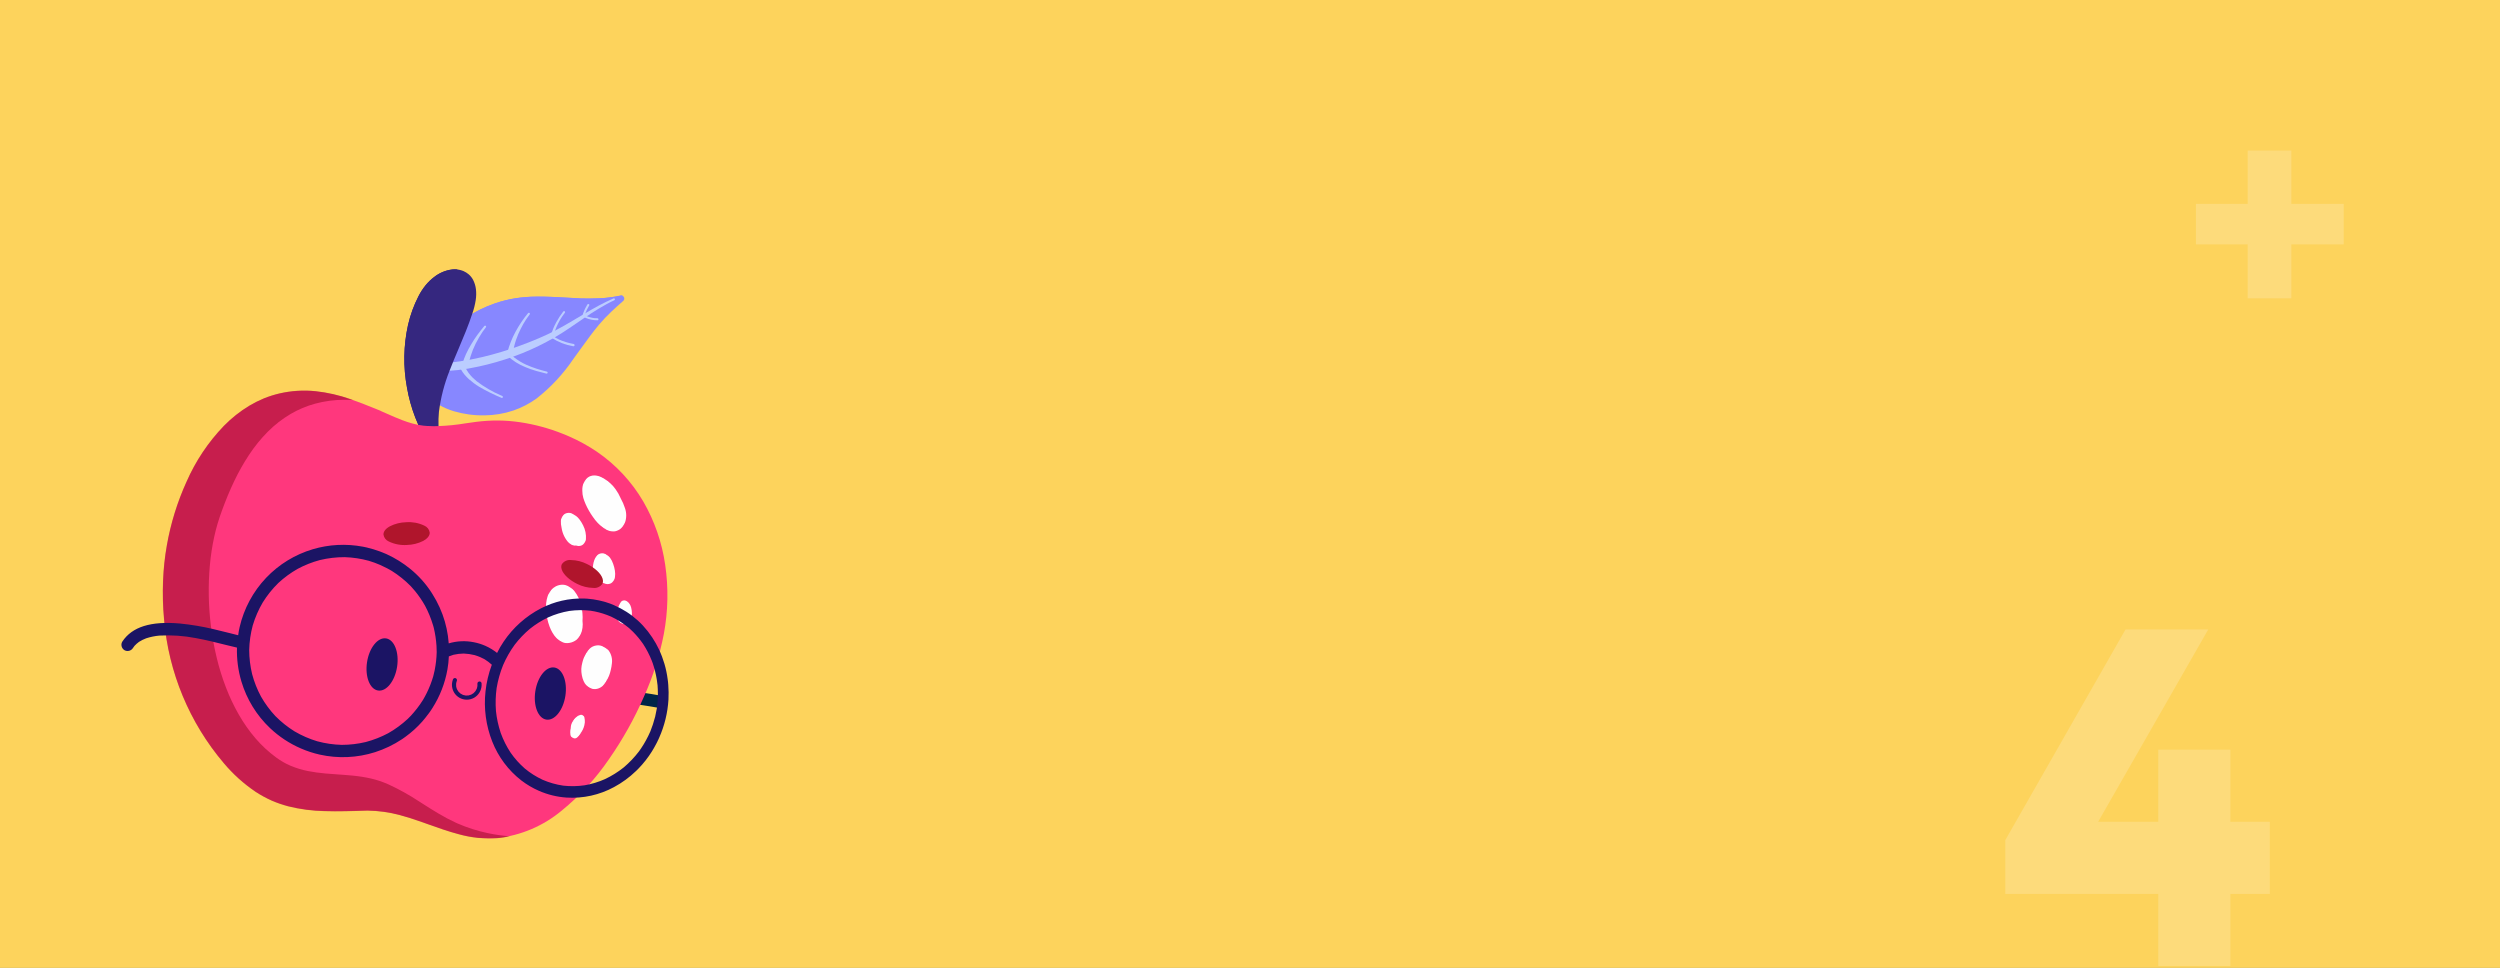<?xml version="1.0" encoding="UTF-8"?> <svg xmlns="http://www.w3.org/2000/svg" width="3358" height="1300" viewBox="0 0 3358 1300" fill="none"><rect x="0" y="0" width="3358" height="1300" fill="#808080" stroke="none"/> <g clip-path="url(#clip0_208_923)"> <rect width="3358" height="1300" fill="#FDD35C"></rect> <g clip-path="url(#clip1_208_923)"> <path d="M889.568 934.958C891.291 935.736 892.706 937.068 893.587 938.742C894.468 940.417 894.764 942.338 894.43 944.201C893.991 946.357 892.722 948.253 890.898 949.481C889.074 950.708 886.841 951.168 884.682 950.761C876.457 949.28 868.232 948.01 860.007 946.734C850.682 945.302 842.214 943.983 833.759 942.377C833.164 942.28 832.584 942.108 832.031 941.867C830.31 941.091 828.898 939.762 828.018 938.091C827.138 936.42 826.842 934.502 827.176 932.643C827.607 930.481 828.873 928.578 830.698 927.346C832.524 926.114 834.761 925.654 836.924 926.064C845.291 927.613 853.852 928.933 862.145 930.221L863.283 930.396C871.496 931.64 879.702 932.923 887.852 934.423C888.439 934.519 889.012 934.691 889.556 934.933" fill="#002448"></path> <path d="M836.022 397.187C837.081 397.66 837.912 398.532 838.335 399.614C838.63 400.46 838.651 401.378 838.394 402.237C838.137 403.095 837.616 403.85 836.905 404.394C831.309 409.255 826.249 413.818 821.499 418.324L821.574 418.231C815.48 423.981 809.704 430.061 804.272 436.442C799.92 441.708 795.749 447.136 792.274 451.748C787.524 458.028 782.948 464.432 778.336 470.825C775.625 474.613 772.898 478.387 770.154 482.146C756.553 502.285 739.907 520.184 720.811 535.201C711.237 542.127 700.69 547.595 689.515 551.427C677.062 555.613 664.026 557.799 650.89 557.906C636.954 558.179 623.058 556.317 609.685 552.386C606.017 551.29 602.418 549.979 598.905 548.458C596.238 547.301 593.638 545.999 591.115 544.556C589.903 543.846 588.728 543.124 587.571 542.359C585.912 542.889 584.116 542.791 582.523 542.085C580.657 541.267 579.187 539.747 578.433 537.852C577.854 536.412 577.355 534.941 576.94 533.446L576.319 532.773L575.697 532.076C575.255 531.485 575.032 530.758 575.066 530.02C575.1 529.282 575.389 528.579 575.884 528.031C575.371 524.361 575.194 520.653 575.355 516.952C575.663 509.725 576.604 502.54 578.165 495.478C579.781 488.184 582.148 481.078 585.227 474.273C588.239 467.705 591.889 461.451 596.126 455.6C600.123 450.053 604.634 444.896 609.598 440.196C614.771 435.213 620.35 430.67 626.277 426.615C632.294 422.589 638.577 418.976 645.083 415.803C651.373 412.691 657.856 409.989 664.492 407.712C673.462 404.591 682.688 402.262 692.064 400.753C701.604 399.285 711.24 398.533 720.892 398.506C734.09 398.363 747.488 399.129 760.45 399.851C766.598 400.206 772.747 400.56 778.901 400.816H777.708C788.363 401.127 797.216 401.133 805.578 400.735C815.185 400.265 824.739 399.017 834.144 397C834.784 396.857 835.453 396.929 836.047 397.206" fill="#8787FF"></path> <path d="M836.327 397.199C828.747 399.996 821.379 403.339 814.282 407.201C803.091 413.164 792.324 419.886 781.45 426.39C776.123 429.552 770.77 432.652 765.33 435.577C760.127 438.347 754.911 441.091 749.651 443.718C739.008 449.067 728.232 454.106 717.324 458.836L717.665 458.7C697.094 467.632 675.981 475.259 654.452 481.536C633.384 487.669 611.912 492.318 590.195 495.447L590.568 495.397C586.287 495.995 581.993 496.53 577.687 497.003C577.805 496.474 577.91 495.951 578.029 495.422C579.627 488.119 581.997 481.006 585.097 474.204C588.123 467.641 591.777 461.388 596.008 455.531C600.018 449.981 604.541 444.822 609.517 440.121C614.679 435.122 620.262 430.579 626.203 426.539C632.223 422.506 638.508 418.884 645.015 415.697C651.303 412.591 657.782 409.889 664.412 407.606C673.399 404.485 682.638 402.148 692.027 400.622C701.568 399.146 711.207 398.399 720.861 398.388C734.439 398.232 748.215 399.01 760.357 399.72L762.085 399.819C767.676 400.139 773.271 400.427 778.87 400.684L777.695 400.927C789.352 401.058 797.944 400.996 805.553 400.641C815.157 400.152 824.706 398.888 834.107 396.863C834.765 396.727 835.448 396.797 836.065 397.062L836.327 397.199Z" fill="#8787FF"></path> <path d="M825.857 401.587C825.983 401.926 825.971 402.301 825.823 402.63C825.675 402.96 825.404 403.218 825.068 403.349C821.555 404.942 818.136 406.716 814.742 408.527L815.115 408.334C808.09 412.15 801.22 416.283 794.506 420.608C787.792 424.934 781.183 429.565 774.537 434.096C767.892 438.627 761.289 443.152 754.513 447.453C747.736 451.754 740.836 455.675 733.78 459.385C730.454 461.134 727.134 462.889 723.77 464.513C720.071 466.331 716.31 468.061 712.58 469.742C705.207 473.036 697.722 476.04 690.125 478.754C674.623 484.363 658.761 488.917 642.647 492.385C624.41 496.499 605.786 498.64 587.093 498.771C585.783 498.875 584.482 498.491 583.437 497.694C582.911 497.274 582.475 496.753 582.154 496.16C581.834 495.568 581.636 494.917 581.572 494.246C581.444 492.911 581.849 491.579 582.7 490.543C583.551 489.507 584.777 488.851 586.11 488.719C607.032 487.415 627.806 484.344 648.211 479.538L647.284 479.756C664.869 475.581 682.186 470.345 699.139 464.078C703.354 462.528 707.557 460.966 711.728 459.285C715.9 457.605 719.885 455.943 723.945 454.256C728.004 452.569 731.846 450.752 735.757 448.953C739.667 447.154 743.559 445.181 747.363 443.127C753.717 439.667 760.058 436.194 766.275 432.503C772.666 428.712 779.045 424.915 785.442 421.168C791.839 417.422 798.242 413.7 804.714 410.22C811.049 406.803 817.546 403.735 824.111 400.784C824.265 400.719 824.431 400.685 824.599 400.685C824.766 400.685 824.932 400.719 825.087 400.784C825.262 400.855 825.422 400.961 825.554 401.096C825.687 401.231 825.79 401.392 825.857 401.569" fill="#BBCDFF"></path> <path d="M803.906 428.861C803.888 429.222 803.731 429.561 803.467 429.807C803.204 430.054 802.855 430.188 802.494 430.181C801.214 430.181 799.933 430.137 798.64 430.044C797.347 429.95 795.861 429.695 794.481 429.421C791.646 428.874 788.884 428.001 786.25 426.82C785.922 426.711 785.642 426.491 785.46 426.197C785.368 426.04 785.31 425.865 785.288 425.684C785.267 425.503 785.283 425.32 785.336 425.145C785.431 424.81 785.654 424.526 785.957 424.355C786.113 424.258 786.287 424.197 786.469 424.175C786.651 424.154 786.835 424.172 787.008 424.23C788.481 424.872 789.988 425.433 791.522 425.911C793.054 426.374 794.616 426.736 796.197 426.994C796.066 426.994 795.954 426.957 795.824 426.95C796.787 427.087 797.726 427.218 798.696 427.311C799.939 427.442 801.263 427.442 802.538 427.467C802.712 427.463 802.884 427.5 803.041 427.573C803.293 427.682 803.507 427.863 803.656 428.093C803.806 428.323 803.884 428.593 803.881 428.867" fill="#BBCDFF"></path> <path d="M771.585 462.783C771.69 462.971 771.755 463.178 771.777 463.392C771.798 463.607 771.775 463.823 771.709 464.028C771.585 464.415 771.318 464.739 770.963 464.937C770.782 465.037 770.583 465.101 770.377 465.123C770.171 465.146 769.962 465.127 769.763 465.067C767.21 464.59 764.674 464.001 762.154 463.3C759.611 462.609 757.1 461.744 754.638 460.81C749.931 458.994 745.43 456.684 741.209 453.92C740.872 453.705 740.631 453.369 740.536 452.98C740.441 452.591 740.499 452.181 740.7 451.835C740.915 451.493 741.255 451.249 741.647 451.154C742.039 451.058 742.453 451.12 742.801 451.324C744.115 452.286 745.481 453.175 746.892 453.988C748.303 454.816 749.782 455.526 751.243 456.21L750.914 456.073C753.929 457.427 757.03 458.581 760.196 459.528C763.639 460.56 767.136 461.404 770.671 462.055L770.87 462.123C771.171 462.271 771.418 462.508 771.579 462.802" fill="#BBCDFF"></path> <path d="M685.12 474.939C684.913 474.725 684.666 474.554 684.393 474.434C683.982 474.251 683.526 474.194 683.083 474.272C682.64 474.349 682.23 474.558 681.906 474.87C681.471 475.286 681.219 475.858 681.205 476.461C681.191 477.063 681.416 477.646 681.832 478.082C688.792 484.546 696.9 489.649 705.736 493.126C710.458 495.116 715.292 496.826 720.215 498.248C724.703 499.493 729.26 500.675 733.83 501.802C734.177 501.898 734.547 501.855 734.863 501.684C735.18 501.512 735.418 501.224 735.527 500.881C735.63 500.533 735.593 500.157 735.423 499.836C735.254 499.515 734.965 499.273 734.619 499.163C725.063 496.91 715.728 493.806 706.724 489.889L707.116 490.057C701.347 487.451 695.902 484.18 690.89 480.31C688.869 478.626 686.947 476.833 685.12 474.939Z" fill="#BBCDFF"></path> <path d="M624.817 493.076C624.5 492.457 623.973 491.971 623.331 491.706C622.872 491.504 622.373 491.409 621.871 491.429C621.37 491.45 620.881 491.585 620.44 491.825C619.708 492.247 619.169 492.938 618.937 493.751C618.705 494.564 618.798 495.436 619.196 496.182C620.492 498.645 622.058 500.956 623.865 503.072C625.681 505.256 627.648 507.309 629.753 509.215C634.094 513.094 638.778 516.571 643.747 519.603C653.407 525.23 663.437 530.193 673.768 534.46C674.116 534.563 674.49 534.523 674.809 534.351C675.128 534.178 675.366 533.886 675.472 533.539C675.567 533.19 675.527 532.817 675.358 532.497C675.189 532.177 674.905 531.933 674.564 531.815C673.892 531.528 673.252 531.248 672.593 530.937C672.711 530.987 672.798 531.049 672.916 531.105C661.297 526.158 650.341 519.776 640.303 512.109L640.402 512.196L640.185 512.016L639.973 511.842L640.091 511.935C638.137 510.343 636.27 508.647 634.496 506.856C632.727 505.034 631.067 503.109 629.523 501.092C627.752 498.537 626.175 495.854 624.804 493.063M629.603 501.211C629.678 501.316 629.753 501.416 629.815 501.516C629.74 501.416 629.672 501.31 629.603 501.211ZM640.284 512.109C640.209 512.041 640.141 511.991 640.073 511.935L640.166 512.016C640.203 512.05 640.242 512.081 640.284 512.109Z" fill="#BBCDFF"></path> <path d="M790.714 408.421C790.392 408.287 790.032 408.277 789.703 408.392C789.374 408.506 789.099 408.739 788.93 409.044C787.537 411.533 786.113 413.986 784.951 416.587C784.397 417.888 783.875 419.195 783.409 420.527C783.036 421.654 782.725 422.793 782.458 423.963C782.396 424.32 782.477 424.687 782.682 424.985C782.888 425.283 783.203 425.488 783.558 425.556C783.913 425.615 784.276 425.532 784.571 425.327C784.866 425.121 785.069 424.808 785.137 424.455C785.386 423.421 785.674 422.399 786.001 421.386V421.448C786.673 419.533 787.467 417.662 788.376 415.847C789.346 413.936 790.359 412.075 791.416 410.245C791.502 410.082 791.554 409.904 791.569 409.721C791.584 409.537 791.561 409.353 791.503 409.179C791.445 409.004 791.353 408.843 791.231 408.706C791.109 408.568 790.961 408.456 790.795 408.378L790.714 408.421ZM785.958 421.529C785.933 421.605 785.904 421.68 785.871 421.753L785.958 421.529Z" fill="#BBCDFF"></path> <path d="M758.542 418.218C758.807 418.463 758.968 418.802 758.99 419.162C759.012 419.523 758.894 419.878 758.66 420.154C757.417 421.847 756.173 423.577 754.974 425.32C751.135 431.061 748.019 437.256 745.698 443.762C745.068 445.724 744.556 447.721 744.162 449.743C744.066 450.249 743.774 450.697 743.351 450.989C742.927 451.281 742.406 451.395 741.9 451.306C741.393 451.204 740.946 450.906 740.656 450.478C740.51 450.272 740.409 450.037 740.36 449.79C740.31 449.542 740.314 449.286 740.37 449.04C741.141 446.513 742.011 444.023 743 441.571C744.213 438.615 745.585 435.727 747.109 432.92C749.892 427.818 753.072 422.943 756.621 418.343C756.813 418.114 757.075 417.955 757.366 417.892C757.658 417.829 757.962 417.865 758.231 417.994C758.354 418.046 758.467 418.118 758.567 418.206" fill="#BBCDFF"></path> <path d="M711.281 420.428C711.559 420.671 711.73 421.015 711.757 421.385C711.784 421.754 711.664 422.119 711.424 422.401C709.708 424.585 708.098 426.857 706.556 429.172C706.631 429.06 706.724 428.936 706.792 428.824C705.412 430.928 704.082 433.081 702.838 435.26C701.595 437.438 700.407 439.778 699.251 442.069C696.851 446.794 694.79 451.684 693.084 456.702C692.133 459.664 691.219 462.633 690.504 465.658C689.789 468.683 689.317 471.714 688.745 474.758C688.56 475.697 688.016 476.526 687.228 477.067C686.439 477.608 685.471 477.818 684.529 477.652C683.594 477.469 682.767 476.927 682.225 476.143C681.682 475.358 681.468 474.392 681.626 473.451C682.702 468.603 684.194 463.857 686.084 459.266C687.974 454.486 690.154 449.826 692.611 445.312C697.384 436.548 702.978 428.257 709.316 420.552C709.511 420.327 709.772 420.171 710.062 420.107C710.353 420.044 710.656 420.075 710.926 420.197C711.058 420.251 711.178 420.329 711.281 420.428Z" fill="#BBCDFF"></path> <path d="M652.488 437.718C652.76 437.961 652.926 438.301 652.951 438.665C652.977 439.028 652.86 439.388 652.625 439.666C651.046 441.652 649.516 443.687 648.074 445.803L648.117 445.747C644.792 450.777 641.754 455.991 639.016 461.364C636.287 466.84 633.991 472.521 632.146 478.356C630.94 482.165 629.995 486.042 628.895 489.876C628.685 490.889 628.092 491.781 627.241 492.366C626.407 492.932 625.387 493.155 624.394 492.989C623.384 492.795 622.492 492.211 621.91 491.362C621.328 490.514 621.103 489.47 621.285 488.457C622.483 483.942 624.081 479.543 626.06 475.312C628.213 470.734 630.614 466.277 633.253 461.961C635.738 457.718 638.436 453.603 641.335 449.631C644.269 445.61 647.427 441.714 650.573 437.861C650.764 437.639 651.021 437.484 651.307 437.42C651.592 437.356 651.891 437.386 652.158 437.507C652.281 437.561 652.395 437.634 652.494 437.724" fill="#BBCDFF"></path> <path d="M622.616 364.143C625.08 365.235 627.382 366.663 629.454 368.387C632.005 370.566 634.099 373.229 635.615 376.224C637.55 380.09 638.796 384.265 639.296 388.56C639.839 393.445 639.723 398.382 638.954 403.236C638.022 409.232 636.544 415.13 634.54 420.857C629.262 437.077 622.504 453.017 615.97 468.44C611.96 477.907 607.801 487.704 604.033 497.457C596.867 515.293 592.014 533.974 589.592 553.045C588.386 565.705 588.835 578.468 590.928 591.012L590.835 590.732C591.183 592.319 591.494 593.9 591.824 595.481C592.235 596.903 592.079 598.429 591.388 599.738C590.696 601.005 589.543 601.954 588.168 602.39C586.849 602.756 585.443 602.648 584.195 602.085C583.122 601.642 582.23 600.848 581.665 599.832C580.693 599.975 579.7 599.835 578.806 599.427C577.768 598.979 576.886 598.234 576.269 597.286C561.474 573.924 551.432 547.868 546.72 520.611C541.519 492.731 542.007 464.085 548.156 436.399C551.219 422.996 555.95 410.032 562.238 397.809C564.939 392.544 568.181 387.575 571.911 382.983C575.238 378.944 579.022 375.305 583.188 372.141C590.236 366.572 598.682 363.059 607.596 361.989C611.418 361.578 615.283 361.876 618.998 362.867C620.233 363.196 621.444 363.612 622.622 364.112" fill="#35277F"></path> <path d="M601.137 373.031C596.207 378.403 591.759 384.199 587.845 390.353C583.666 396.759 579.907 403.431 576.593 410.326C575.349 412.878 574.175 415.455 573.155 418.112C572.589 419.618 572.098 421.156 571.619 422.668C570.724 425.631 569.872 428.625 569.133 431.606C565.986 444.404 564.073 457.474 563.419 470.638C562.721 484.341 563.124 498.078 564.625 511.717C566.177 525.811 568.778 539.769 572.409 553.475C575.97 566.963 580.529 580.168 586.049 592.979C587.292 595.867 588.598 598.724 589.953 601.575C589.426 601.982 588.833 602.296 588.2 602.502C586.852 602.875 585.417 602.767 584.14 602.197C583.035 601.737 582.117 600.916 581.535 599.869C580.597 600.072 579.617 599.958 578.75 599.546C577.689 599.091 576.794 598.319 576.189 597.336C561.369 573.978 551.318 547.911 546.615 520.642C541.414 492.746 541.899 464.085 548.039 436.38C551.11 422.967 555.845 409.99 562.132 397.753C564.838 392.478 568.091 387.502 571.837 382.909C575.158 378.858 578.948 375.216 583.127 372.06C590.183 366.464 598.656 362.942 607.596 361.89C609.987 361.616 612.402 361.629 614.789 361.927C609.65 364.843 605.029 368.591 601.112 373.018" fill="#35277F"></path> <path d="M801.997 606.921C827.316 624.272 848.489 647.014 863.998 673.519C879.193 699.792 889.213 728.738 893.516 758.79C898.001 789.569 897.384 820.877 891.688 851.455C886.07 880.553 877.071 908.893 864.874 935.898C852.059 965.286 836.372 993.334 818.043 1019.63C800.285 1045.68 778.839 1069.01 754.376 1088.89C729.784 1109.39 699.711 1122.21 667.899 1125.73C650.502 1126.88 633.035 1125.07 616.244 1120.37C602.305 1116.72 588.516 1111.8 575.175 1107.02L567.025 1104.12C555.275 1099.97 546.148 1097.07 537.445 1094.76L536.873 1094.57C522.814 1090.85 508.355 1088.86 493.815 1088.63C490.495 1088.63 487.169 1088.79 483.868 1088.91L479.591 1089.05C474.435 1089.24 469.277 1089.37 464.117 1089.45C453.897 1089.67 444.764 1089.61 436.209 1089.34C419.633 1089.04 403.144 1086.85 387.059 1082.83C379.63 1080.87 372.357 1078.36 365.3 1075.32C357.617 1071.91 350.228 1067.88 343.205 1063.26C327.34 1052.52 313.04 1039.63 300.713 1024.96C254.583 970.624 226.546 903.227 220.515 832.172C218.88 814.692 218.435 797.12 219.185 779.579C219.802 763.812 221.487 748.106 224.227 732.568C229.403 703.094 238.292 674.395 250.68 647.16C262.82 619.398 279.778 594.009 300.769 572.172C310.978 561.724 322.467 552.612 334.962 545.053C341.247 541.315 347.792 538.031 354.545 535.225C361.408 532.459 368.475 530.23 375.682 528.559C391.571 524.893 407.956 523.886 424.174 525.578C440.033 527.334 455.638 530.909 470.682 536.234C483.041 540.379 495.338 545.358 507.237 550.182C508.543 550.705 509.873 551.253 511.179 551.782C511.302 551.927 511.457 552.042 511.632 552.118C514.536 553.362 517.439 554.67 520.336 555.952C526.92 558.871 533.491 561.79 540.23 564.311C544.833 566.1 549.527 567.644 554.292 568.935C558.965 570.226 563.728 571.162 568.542 571.736C571.65 572.092 574.775 572.283 577.904 572.309C579.413 572.417 580.923 572.477 582.436 572.489C584.339 572.489 586.235 572.489 588.137 572.334H588.299C600.773 571.925 613.206 570.678 625.513 568.599C630.381 567.871 635.255 567.174 640.122 566.564C649.721 565.355 659.388 564.775 669.062 564.827C678.91 564.903 688.74 565.673 698.48 567.13C718.188 570.062 737.487 575.284 755.986 582.691C758.634 583.718 761.258 584.825 763.838 585.946C777.188 591.741 789.973 598.763 802.028 606.921" fill="#FF377D"></path> <g style="mix-blend-mode:multiply" opacity="0.46"> <path d="M473.828 537.086L473.896 537.186C470.166 537.068 466.187 536.956 461.997 536.974C448.784 537.046 435.637 538.839 422.887 542.308C411.523 545.448 400.615 550.051 390.435 556.001C379.204 562.631 368.863 570.667 359.661 579.915C350.219 589.459 341.753 599.924 334.39 611.154C326.881 622.56 320.175 634.477 314.322 646.818C308.54 658.961 303.132 672.007 298.214 685.588C296.231 691.071 294.136 696.941 292.333 703.121C290.536 709.171 289.013 715.097 287.801 720.729C285.043 733.328 283.081 746.088 281.926 758.933C279.435 786.5 279.938 814.256 283.424 841.714C285.171 855.663 287.703 869.503 291.009 883.167C294.263 896.825 298.43 910.25 303.48 923.35C308.291 935.935 314.063 948.131 320.744 959.829C327.243 971.216 334.808 981.96 343.336 991.915C351.531 1001.45 360.79 1010.01 370.933 1017.43C374.02 1019.71 377.233 1021.81 380.556 1023.72C383.485 1025.38 386.498 1026.89 389.583 1028.24L391.175 1028.92C398.4 1031.88 405.895 1034.14 413.555 1035.66C421.441 1037.19 429.401 1038.29 437.403 1038.97C442.6 1039.42 447.804 1039.79 453.001 1040.15L461.674 1040.77C469.01 1041.33 477.552 1042.01 485.92 1043.34C490.644 1044.09 494.716 1044.87 498.397 1045.73C502.419 1046.68 506.137 1047.73 509.755 1048.92C513.373 1050.1 517.433 1051.72 521.567 1053.5C535.908 1060.09 549.727 1067.77 562.903 1076.46L567.932 1079.67L569.226 1080.5C575.585 1084.53 582.157 1088.71 588.74 1092.58C596.418 1097.22 604.357 1101.42 612.52 1105.15L614.478 1106.03C627.462 1111.69 640.981 1116.03 654.832 1118.98C664.641 1121.08 674.579 1122.52 684.579 1123.29C679.112 1124.64 673.544 1125.54 667.931 1125.98C650.504 1127.14 633.007 1125.33 616.182 1120.64C601.752 1116.81 588.206 1111.97 575.1 1107.3L566.944 1104.4C554.97 1100.15 545.85 1097.25 537.383 1095.02L536.798 1094.85C522.775 1091.12 508.349 1089.11 493.84 1088.87C491.179 1088.87 488.531 1088.99 485.857 1089.09L483.88 1089.15L479.597 1089.3C474.441 1089.48 469.283 1089.62 464.123 1089.7C454.232 1089.91 445.1 1089.88 436.21 1089.58C419.604 1089.28 403.085 1087.1 386.966 1083.1C379.541 1081.13 372.269 1078.62 365.207 1075.59C357.521 1072.17 350.122 1068.13 343.081 1063.52C327.215 1052.74 312.908 1039.82 300.564 1025.13C254.384 970.775 226.331 903.33 220.329 832.228C218.672 814.745 218.219 797.168 218.974 779.622C219.581 763.851 221.265 748.14 224.016 732.599C229.181 703.096 238.058 674.367 250.437 647.098C262.593 619.304 279.579 593.891 300.607 572.041C310.804 561.576 322.294 552.458 334.8 544.91C341.092 541.152 347.647 537.855 354.414 535.045C361.268 532.288 368.322 530.057 375.514 528.373C391.431 524.708 407.844 523.709 424.087 525.416C439.983 527.161 455.628 530.726 470.713 536.041C471.751 536.377 472.777 536.732 473.822 537.086" fill="#860013"></path> </g> <g style="mix-blend-mode:soft-light"> <mask id="mask0_208_923" style="mask-type:luminance" maskUnits="userSpaceOnUse" x="763" y="631" width="96" height="90"> <path d="M794.238 631.752L763.954 679.844L828.34 720.483L858.623 672.391L794.238 631.752Z" fill="white"></path> </mask> <g mask="url(#mask0_208_923)"> <path d="M811.522 642.698C814.532 644.548 817.324 646.732 819.846 649.208C822.422 651.553 824.738 654.17 826.753 657.013C829.537 660.853 831.879 664.996 833.735 669.362V669.399C836.105 673.592 838.034 678.021 839.491 682.613C841.753 689.088 841.682 696.151 839.293 702.58C838.172 705.397 836.366 707.89 834.04 709.832C831.713 711.774 828.939 713.105 825.97 713.702C820.148 714.242 814.35 712.451 809.843 708.723C804.667 704.699 800.16 699.88 796.489 694.445C792.585 688.993 789.252 683.153 786.542 677.017C785.372 674.337 784.355 671.592 783.496 668.795C782.622 665.686 782.174 662.472 782.166 659.241C781.993 655.647 782.569 652.057 783.857 648.698C785.284 645.098 787.923 642.11 791.317 640.251C794.204 638.825 797.456 638.31 800.642 638.776C803.003 639.09 805.306 639.742 807.481 640.712C808.817 641.303 810.129 641.957 811.441 642.716" fill="#FEFEFE"></path> </g> </g> <g style="mix-blend-mode:soft-light"> <mask id="mask1_208_923" style="mask-type:luminance" maskUnits="userSpaceOnUse" x="741" y="684" width="58" height="56"> <path d="M760.874 684.573L741.461 715.4L779.078 739.144L798.491 708.317L760.874 684.573Z" fill="white"></path> </mask> <g mask="url(#mask1_208_923)"> <path d="M772.647 692.017C774.882 693.633 776.844 695.596 778.46 697.831C780.312 700.313 781.931 702.961 783.297 705.742C786.236 711.502 787.527 717.965 787.027 724.414C786.804 726.963 785.621 729.333 783.72 731.043C782.433 732.169 780.871 732.932 779.193 733.254C777.515 733.575 775.781 733.444 774.17 732.873L773.953 732.779C772.318 732.986 770.658 732.848 769.08 732.374C767.502 731.9 766.041 731.101 764.789 730.028C759.174 724.326 755.513 716.985 754.332 709.065C753.548 705.938 753.227 702.713 753.381 699.493C753.501 696.432 754.792 693.535 756.987 691.401C758.699 689.987 760.795 689.118 763.004 688.908C765.214 688.697 767.436 689.153 769.383 690.219C770.522 690.717 771.612 691.32 772.641 692.017" fill="#FEFEFE"></path> </g> </g> <g style="mix-blend-mode:soft-light"> <mask id="mask2_208_923" style="mask-type:luminance" maskUnits="userSpaceOnUse" x="786" y="739" width="52" height="51"> <path d="M805.761 739.199L786.598 769.631L818.378 789.69L837.541 759.258L805.761 739.199Z" fill="white"></path> </mask> <g mask="url(#mask2_208_923)"> <path d="M813.131 744.039C814.753 744.757 816.228 745.767 817.483 747.02C818.202 747.664 818.846 748.387 819.404 749.174C821.151 751.593 822.528 754.259 823.489 757.085C824.62 760.104 825.435 763.233 825.92 766.421C826.415 769.348 826.444 772.335 826.007 775.271C825.893 777.054 825.304 778.773 824.303 780.251C823.321 781.657 822.008 782.798 820.48 783.574C819.059 784.269 817.494 784.616 815.914 784.589C814.333 784.562 812.781 784.161 811.385 783.419C809.37 783.136 807.42 782.504 805.622 781.552C803.457 780.269 801.575 778.56 800.091 776.527C798.606 774.494 797.55 772.18 796.986 769.726C796.296 766.959 796.086 764.093 796.365 761.255C796.548 759.219 796.886 757.201 797.378 755.217C797.679 753.794 798.095 752.397 798.621 751.041C799.616 748.138 801.658 745.712 804.347 744.238C805.645 743.591 807.064 743.223 808.512 743.156C809.96 743.09 811.407 743.327 812.758 743.852L813.125 744.02" fill="#FEFEFE"></path> </g> </g> <g style="mix-blend-mode:soft-light"> <mask id="mask3_208_923" style="mask-type:luminance" maskUnits="userSpaceOnUse" x="820" y="803" width="37" height="39"> <path d="M836.624 803.88L820.853 828.926L840.747 841.483L856.519 816.437L836.624 803.88Z" fill="white"></path> </mask> <g mask="url(#mask3_208_923)"> <path d="M843.732 808.714C844.519 809.627 845.241 810.594 845.895 811.608C846.709 812.942 847.321 814.389 847.71 815.903C848.352 818.249 848.705 820.665 848.761 823.098C848.893 825.522 848.475 827.944 847.538 830.183C846.602 832.422 845.171 834.419 843.352 836.025C841.651 837.469 839.453 838.189 837.229 838.032C835.004 837.875 832.929 836.853 831.447 835.185C830.458 834.034 829.798 832.637 829.539 831.141C829.279 829.645 829.43 828.106 829.974 826.689C829.737 825.409 829.604 824.113 829.576 822.811C829.568 820.488 829.839 818.173 830.384 815.915C831.03 813.604 831.977 811.388 833.2 809.324C833.673 808.6 834.287 807.979 835.007 807.5C835.726 807.021 836.535 806.693 837.384 806.535C838.729 806.274 840.12 806.428 841.375 806.977C842.285 807.364 843.092 807.959 843.732 808.714Z" fill="#FEFEFE"></path> </g> </g> <g style="mix-blend-mode:soft-light"> <mask id="mask4_208_923" style="mask-type:luminance" maskUnits="userSpaceOnUse" x="712" y="778" width="93" height="94"> <path d="M748.985 778.041L712.505 835.973L768.219 871.138L804.699 813.206L748.985 778.041Z" fill="white"></path> </mask> <g mask="url(#mask4_208_923)"> <path d="M771.169 793.477C775.988 799.491 779.295 806.576 780.811 814.135C781.573 817.242 782.074 820.406 782.309 823.596C782.664 827.065 782.701 830.558 782.421 834.034C783.23 840.145 782.411 846.361 780.046 852.053C778.747 854.836 776.849 857.297 774.489 859.26C771.67 861.495 768.327 862.971 764.778 863.549C751.225 866.038 742.229 852.476 738.139 841.509C735.525 834.47 733.964 827.083 733.507 819.588C732.974 813.137 733.703 806.645 735.652 800.473C736.526 797.803 737.895 795.322 739.687 793.16C740.803 791.776 742.097 790.545 743.535 789.5C744.598 788.772 745.611 788.093 746.718 787.477C748.038 786.846 749.414 786.338 750.827 785.959C752.614 785.497 754.461 785.308 756.304 785.398C758.134 785.473 759.937 785.859 761.638 786.537C761.986 786.656 762.328 786.793 762.664 786.936C765.93 788.488 768.829 790.718 771.169 793.477Z" fill="#FEFEFE"></path> </g> </g> <g style="mix-blend-mode:soft-light"> <mask id="mask5_208_923" style="mask-type:luminance" maskUnits="userSpaceOnUse" x="767" y="860" width="68" height="72"> <path d="M797.875 860.325L767.516 908.538L804.092 931.624L834.452 883.411L797.875 860.325Z" fill="white"></path> </mask> <g mask="url(#mask5_208_923)"> <path d="M811.664 869.187C813.914 870.244 815.902 871.787 817.483 873.706C821.149 878.726 822.733 884.971 821.903 891.133C821.592 894.173 821.068 897.186 820.337 900.152C819.801 902.558 819.101 904.925 818.242 907.235C817.018 910.639 815.381 913.879 813.368 916.883C812.224 918.535 810.902 920.056 809.426 921.42C807.358 923.218 804.899 924.51 802.246 925.192C799.574 925.842 796.774 925.727 794.164 924.862C791.56 923.966 789.238 922.399 787.431 920.318C785.948 918.729 784.761 916.886 783.925 914.879C782.81 912.345 782 909.687 781.513 906.961C780.982 904.147 780.745 901.285 780.804 898.422C780.982 895.69 781.419 892.98 782.109 890.331C783.199 885.58 785.015 881.026 787.493 876.83C788.795 874.654 790.432 872.696 792.342 871.03C794.673 868.891 797.589 867.499 800.716 867.034C803.21 866.607 805.769 866.79 808.177 867.569C808.65 867.72 809.115 867.897 809.569 868.098C810.296 868.404 810.993 868.777 811.652 869.212" fill="#FEFEFE"></path> </g> </g> <g style="mix-blend-mode:soft-light"> <mask id="mask6_208_923" style="mask-type:luminance" maskUnits="userSpaceOnUse" x="759" y="956" width="33" height="39"> <path d="M776.717 956.678L759 984.815L774.267 994.451L791.984 966.314L776.717 956.678Z" fill="white"></path> </mask> <g mask="url(#mask6_208_923)"> <path d="M784.981 963.763C785.477 965.921 785.667 968.137 785.547 970.348C785.26 972.986 784.657 975.579 783.75 978.072C782.819 980.572 781.599 982.953 780.113 985.168C778.721 987.278 777.019 989.167 775.065 990.769C774.278 991.359 773.348 991.728 772.371 991.837C771.394 991.947 770.405 991.793 769.507 991.392C768.614 990.989 767.839 990.364 767.256 989.576C766.672 988.789 766.3 987.864 766.175 986.892C765.893 984.841 765.866 982.763 766.094 980.705C766.192 979.893 766.354 979.089 766.579 978.302C766.588 978.247 766.602 978.193 766.623 978.141C766.623 977.55 766.654 976.96 766.716 976.373C766.855 975.019 767.139 973.683 767.561 972.39C768.326 969.882 769.643 967.579 771.416 965.649C772.438 964.514 773.595 963.509 774.86 962.655C775.635 961.786 776.668 961.191 777.807 960.956C778.261 960.732 778.708 960.526 779.175 960.333C779.695 960.125 780.251 960.023 780.811 960.031C781.372 960.04 781.925 960.159 782.438 960.383C783.114 960.693 783.701 961.168 784.145 961.764C784.589 962.36 784.877 963.058 784.981 963.794" fill="#FEFEFE"></path> </g> </g> <path d="M825.05 812.983C821.171 811.305 817.201 809.85 813.157 808.626L812.293 808.396L811.565 808.166C809.24 807.543 806.884 806.921 804.521 806.442C799.401 805.319 794.207 804.56 788.979 804.17L786.965 804.039L784.242 803.927C764.234 803.409 744.419 807.951 726.63 817.135C706.376 827.617 689.092 843.048 676.38 861.998C673.123 866.802 670.214 871.834 667.676 877.054C666.774 876.289 665.848 875.579 664.903 874.895C662.122 872.916 659.215 871.122 656.2 869.523C654.714 868.745 653.197 868.011 651.667 867.351C646.795 865.23 641.704 863.654 636.486 862.652C625.276 860.38 613.68 860.908 602.722 864.189C601.791 850.899 598.984 837.809 594.385 825.307C593.217 822.145 591.942 819.021 590.562 815.971C587.697 809.588 584.373 803.422 580.615 797.522L580.087 796.782L579.639 795.979C571.737 783.777 561.945 772.913 550.631 763.794C541.185 756.129 530.815 749.682 519.764 744.605C519.186 744.325 518.596 744.07 518.011 743.814C515.425 742.694 512.826 741.648 510.178 740.665C504.485 738.572 498.672 736.822 492.771 735.424C492.012 735.244 491.229 735.07 490.47 734.92C489.712 734.771 488.773 734.534 487.934 734.379V734.435L487.375 734.285C464.984 730.068 441.911 731.256 420.071 737.752C396.224 744.843 374.647 758.062 357.486 776.093C339.919 794.594 327.62 817.467 321.869 842.336C321.019 845.94 320.374 849.589 319.936 853.266C317.631 852.693 315.327 852.112 313.023 851.523L309.56 850.639C302.1 848.735 294.64 846.842 287.123 845.137C272.111 841.559 256.874 839.003 241.516 837.488C202.717 834.064 177.483 841.95 164.427 861.606C163.241 863.426 162.826 865.642 163.271 867.768C163.721 869.963 165.016 871.893 166.877 873.139C167.255 873.375 167.65 873.583 168.058 873.762C169.868 874.518 171.884 874.626 173.765 874.069C175.646 873.511 177.277 872.321 178.384 870.7C179.112 869.604 179.851 868.546 180.678 867.507C182.523 865.532 184.549 863.734 186.727 862.135C189.746 860.235 192.947 858.642 196.283 857.38C202.041 855.515 207.987 854.289 214.013 853.726C230.368 852.83 246.771 853.951 262.853 857.063C276.828 859.59 290.829 863.1 304.381 866.504L305.096 866.679C309.361 867.737 313.607 868.795 318.307 869.847C317.834 885.232 319.838 900.592 324.244 915.339C331.36 939.227 344.62 960.823 362.695 977.966C374.781 989.405 388.77 998.642 404.031 1005.26C412.213 1008.83 420.714 1011.62 429.421 1013.58C454.055 1019.1 479.711 1017.98 503.768 1010.32C516.551 1006.22 528.708 1000.37 539.895 992.948L540.473 992.568C541.896 991.603 543.276 990.62 544.65 989.605C552.937 983.595 560.537 976.688 567.311 969.01C569.885 966.078 572.284 963.072 574.672 959.835L575.132 959.3C575.561 958.727 575.592 958.678 575.542 958.678L576.083 958.055L576.499 957.433C576.746 957.132 576.97 956.814 577.171 956.481C577.357 956.25 577.525 956.02 577.923 955.454L578.545 954.514L578.856 954.041L579.328 953.368L579.9 952.478L580.248 951.937L580.745 951.165C590.872 935.326 597.763 917.634 601.019 899.113C602.031 893.352 602.654 887.53 602.884 881.685C604.945 880.832 607.051 880.094 609.194 879.476C613.692 878.443 618.288 877.896 622.902 877.845C627.851 878.04 632.766 878.749 637.568 879.961C640.203 880.736 642.788 881.674 645.308 882.768C647.242 883.603 649.132 884.536 650.971 885.563C654.414 887.687 657.648 890.131 660.632 892.864C656.307 904.408 653.449 916.45 652.128 928.708C649.633 951.531 652.731 974.618 661.154 995.973C669.244 1016.6 682.735 1034.66 700.209 1048.26C707.537 1053.88 715.522 1058.58 723.988 1062.27C735.731 1067.4 748.273 1070.46 761.059 1071.31C783.189 1072.68 805.259 1067.8 824.751 1057.22C835.499 1051.45 845.4 1044.22 854.176 1035.73C854.353 1035.61 854.512 1035.47 854.648 1035.3C855.773 1034.2 856.874 1033.11 857.955 1031.97C864.582 1025.1 870.476 1017.57 875.543 1009.48C877.532 1006.28 879.273 1003.25 881.026 999.906C881.138 999.72 881.237 999.527 881.48 999.016L881.834 998.394L882.425 997.211L882.841 996.396C882.978 996.085 883.134 995.773 883.283 995.468L883.507 994.877L883.842 994.292L884.128 993.707L884.371 993.19L884.619 992.63C884.713 992.462 884.787 992.288 885.017 991.746C885.129 991.491 885.241 991.224 885.384 990.956C892.581 974.755 896.816 957.393 897.886 939.694C898.246 933.056 898.155 926.402 897.613 919.777L897.476 918.532L897.439 917.754C897.439 917.48 897.395 917.2 897.339 916.708L897.246 915.681C897.184 915.096 897.165 915.059 897.097 914.567C897.07 914.19 897.025 913.814 896.96 913.441C896.946 913.249 896.921 913.057 896.885 912.868C896.862 912.592 896.822 912.318 896.767 912.046C894.985 898.29 891.073 884.894 885.173 872.343C883.873 869.579 882.456 866.89 880.995 864.251C877.946 858.814 874.494 853.612 870.669 848.691L870.159 848.019L869.662 847.396C861.811 837.379 852.335 828.753 841.63 821.877C836.359 818.534 830.843 815.594 825.13 813.083M875.443 887.411H875.499L875.686 888.084L876.792 890.965C879.174 898.042 880.981 905.301 882.195 912.669C882.609 915.229 882.951 917.82 883.221 920.443C883.824 928.024 883.824 935.642 883.221 943.223L883.171 943.79C882.96 946.279 882.686 948.769 882.319 951.258C881.797 954.476 881.107 957.85 880.168 961.839L880.013 962.742L879.789 963.364C878.147 969.834 876.07 976.184 873.572 982.373C871.757 986.543 869.749 990.639 867.579 994.547C865.714 998.002 863.594 1001.49 861.281 1004.93L860.964 1005.41C860.081 1006.72 859.18 1008.02 858.241 1009.3C852.172 1017.26 845.249 1024.52 837.595 1030.96C829.925 1037.06 821.581 1042.26 812.728 1046.45C804 1050.34 794.828 1053.14 785.417 1054.78C775.853 1056.19 766.146 1056.36 756.54 1055.28C746.997 1053.87 737.679 1051.22 728.825 1047.38C720.259 1043.4 712.237 1038.33 704.952 1032.31C697.746 1026.02 691.341 1018.86 685.879 1011C680.455 1002.77 676.011 993.934 672.637 984.67L672.45 984.116L671.922 983.331L672.401 983.954C669.305 974.624 667.22 964.987 666.184 955.211C665.356 944.835 665.662 934.399 667.098 924.09C668.856 913.551 671.762 903.236 675.764 893.331C679.932 883.697 685.144 874.551 691.306 866.056C697.339 858.168 704.219 850.968 711.822 844.583C719.384 838.539 727.618 833.389 736.36 829.234C745.411 825.171 754.941 822.276 764.721 820.62C774.17 819.298 783.749 819.192 793.225 820.303C800.757 821.422 808.148 823.338 815.277 826.017C817.142 826.714 819.007 827.454 820.872 828.263C829.525 832.338 837.621 837.507 844.962 843.643C846.827 845.249 848.58 846.948 850.302 848.666C855.3 853.715 859.843 859.195 863.88 865.042C868.458 872.087 872.329 879.567 875.437 887.374M410.627 990.01C405.404 987.74 400.326 985.15 395.421 982.255C386.164 976.479 377.611 969.644 369.932 961.889C362.519 953.963 356.051 945.201 350.66 935.779C345.472 926.167 341.434 915.976 338.63 905.418C336.076 894.805 334.766 883.931 334.726 873.015C334.99 861.939 336.571 850.934 339.438 840.232C342.664 829.367 347.201 818.935 352.947 809.168C358.841 799.674 365.852 790.922 373.83 783.101C381.719 775.796 390.422 769.424 399.767 764.111C409.227 759.035 419.24 755.067 429.607 752.286C440.539 749.657 451.744 748.343 462.986 748.371C473.982 748.709 484.899 750.358 495.506 753.281C500.694 754.844 505.784 756.714 510.75 758.883C513.746 760.184 516.88 761.703 520.075 763.377C522.147 764.472 524.197 765.62 526.224 766.819C535.573 772.695 544.2 779.649 551.93 787.539C553.827 789.599 555.66 791.697 557.426 793.844C562.512 800.062 567.047 806.711 570.979 813.718C575.356 821.954 578.906 830.604 581.579 839.542L581.802 840.264L582.269 841.882L582.704 843.494C584.579 851.39 585.783 859.432 586.303 867.531C586.49 870.332 586.565 873.133 586.571 875.965C586.375 884.087 585.471 892.176 583.866 900.14C583.839 900.328 583.802 900.515 583.755 900.7C583.232 903.289 582.623 905.891 581.92 908.474C580.777 912.308 579.583 915.831 578.265 919.235L578.004 919.889L577.625 920.86C575.018 927.439 571.9 933.803 568.299 939.893C565.772 943.969 563.028 947.906 560.081 951.688C557.383 955.155 554.56 958.479 551.713 961.591L551.259 961.995C550.072 963.24 548.89 964.441 547.672 965.63C539.732 973 530.971 979.431 521.561 984.794C511.974 989.908 501.829 993.897 491.328 996.682C480.795 999.199 470.004 1000.48 459.175 1000.5C448.027 1000.23 436.953 998.616 426.188 995.705C420.899 994.117 415.709 992.216 410.646 990.01" fill="#1B1464"></path> <path d="M507.821 927.495C518.962 929.207 530.407 914.916 533.379 895.597C536.351 876.277 529.705 859.21 518.57 857.492C507.436 855.775 495.978 870.071 493.013 889.391C490.047 908.711 496.681 925.784 507.821 927.495Z" fill="#1B1464"></path> <path d="M733.861 966.577C745.002 968.288 756.447 954.004 759.418 934.678C762.39 915.352 755.738 898.292 744.61 896.58C733.482 894.868 722.018 909.159 719.046 928.472C716.074 947.786 722.714 964.865 733.861 966.577Z" fill="#1B1464"></path> <path d="M643.921 915.358C643.188 915.394 642.498 915.715 642 916.254C641.501 916.793 641.233 917.506 641.254 918.24V918.346C641.341 919.304 641.353 920.267 641.291 921.228C641.114 922.556 640.805 923.863 640.371 925.13C639.89 926.247 639.305 927.316 638.624 928.323C637.871 929.301 637.026 930.203 636.1 931.018C635.104 931.795 634.031 932.469 632.898 933.028C631.695 933.525 630.446 933.9 629.168 934.149C627.967 934.288 626.757 934.321 625.55 934.248C624.281 934.076 623.031 933.78 621.82 933.365C620.65 932.87 619.532 932.262 618.481 931.547C617.53 930.802 616.652 929.969 615.858 929.057C615.13 928.109 614.489 927.097 613.943 926.033C613.402 924.788 613 923.488 612.743 922.155C612.593 920.945 612.558 919.724 612.638 918.508C612.83 917.017 613.199 915.554 613.738 914.151C613.828 913.796 613.842 913.426 613.781 913.065C613.72 912.703 613.585 912.359 613.384 912.053C613.194 911.743 612.944 911.473 612.65 911.259C612.355 911.046 612.022 910.892 611.668 910.808C611.312 910.724 610.943 910.712 610.582 910.772C610.221 910.831 609.876 910.962 609.567 911.157C608.963 911.568 608.522 912.178 608.323 912.881C607.19 915.899 606.811 919.149 607.216 922.348C607.613 925.402 608.693 928.327 610.375 930.906C612.114 933.524 614.441 935.699 617.17 937.255C620.21 938.954 623.635 939.843 627.117 939.838C630.602 939.8 634.019 938.859 637.033 937.105C639.89 935.42 642.287 933.053 644.008 930.215C645.291 928.147 646.163 925.849 646.575 923.45C646.892 921.791 646.986 920.098 646.855 918.414C646.858 918.36 646.858 918.306 646.855 918.252V918.134V917.935V917.848C646.785 917.144 646.451 916.492 645.92 916.025C645.39 915.557 644.702 915.308 643.995 915.327" fill="#1B1464"></path> <path d="M570.021 706.078L569.68 705.904C562.12 702.339 553.764 700.807 545.434 701.46C537.898 701.639 530.495 703.493 523.762 706.887C517.962 710.036 514.878 714.032 515.089 718.134C515.402 720.152 516.224 722.057 517.479 723.667C518.733 725.277 520.378 726.539 522.257 727.333C529.896 731.007 538.363 732.612 546.814 731.989C554.351 731.785 561.751 729.928 568.492 726.549C574.286 723.369 577.37 719.379 577.196 715.296C576.887 713.276 576.068 711.369 574.815 709.755C573.563 708.142 571.919 706.876 570.04 706.078" fill="#B0152C"></path> <path d="M791.74 759.3L790.906 758.858C790.061 758.404 789.209 757.962 788.32 757.533C781.75 754.233 774.531 752.435 767.183 752.267C764.767 751.934 762.305 752.291 760.082 753.295C757.859 754.299 755.963 755.91 754.612 757.943C753.988 759.243 753.74 760.692 753.897 762.126C754.445 768.761 761.613 776.815 772.15 782.666C773.692 783.5 774.575 783.973 775.526 784.433C782.084 787.713 789.285 789.5 796.614 789.668C799.035 790.006 801.502 789.653 803.732 788.649C805.961 787.645 807.862 786.03 809.215 783.991C809.841 782.67 810.078 781.198 809.899 779.746C809.364 773.149 802.227 765.126 791.733 759.313" fill="#B0152C"></path> </g> <path d="M2898.96 1297.62H2995.85V1200.72H3048.82V1103.83H2995.85V1006.94H2898.96V1103.83H2818.22L2966.14 845.458H2855.04L2693.55 1128.38V1200.72H2898.96V1297.62Z" fill="#FDDB7B"></path> <path d="M2949.59 328.253H3019.09V400.684H3077.71V328.253H3148.05V273.825H3077.71V202.23H3019.09V273.825H2949.59V328.253Z" fill="#FDDB7B"></path> </g> <defs> <clipPath id="clip0_208_923"> <rect width="3358" height="1300" fill="white"></rect> </clipPath> <clipPath id="clip1_208_923"> <rect width="734.988" height="764.695" fill="white" transform="translate(163.035 361.698)"></rect> </clipPath> </defs> </svg> 